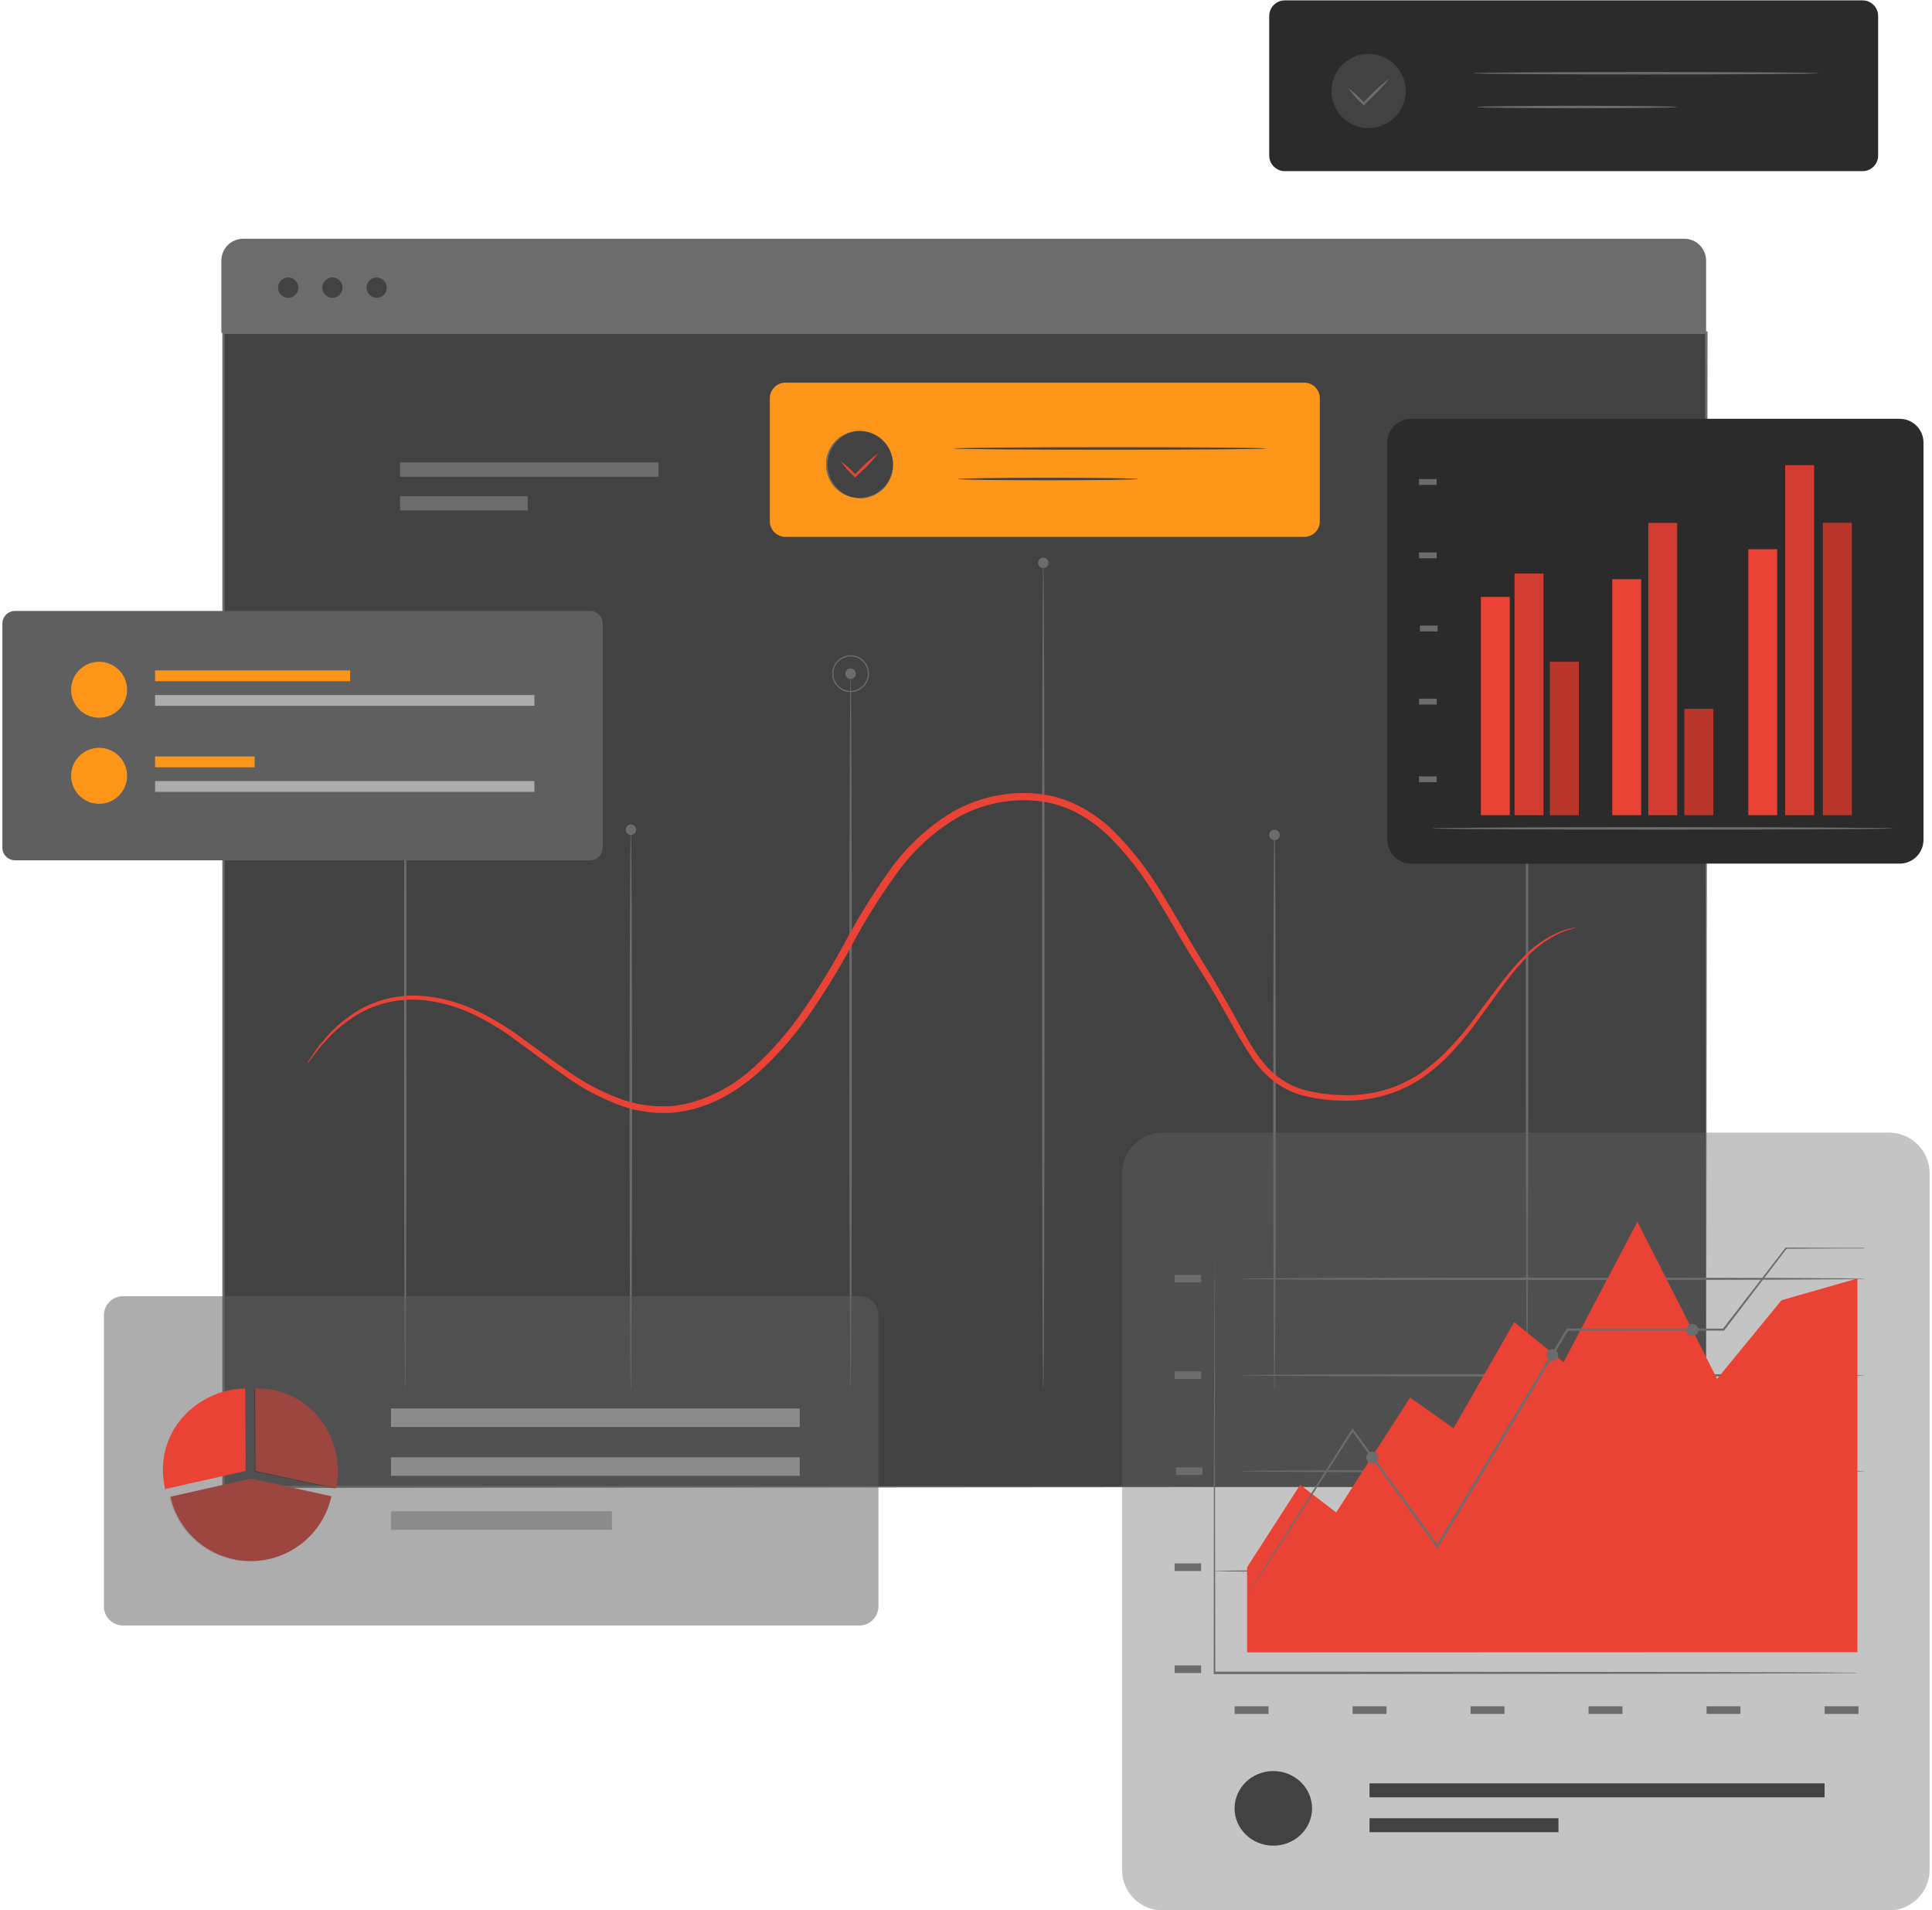 <svg width="526" height="520" viewBox="0 0 526 520" fill="none" xmlns="http://www.w3.org/2000/svg">
<path d="M464.496 90.616H60.756V404.773H464.496V90.616Z" fill="#424242"/>
<path d="M464.497 404.774C464.497 402.423 464.379 280.251 464.208 90.616L464.497 90.892H60.796L61.137 90.551C61.137 203.79 61.137 310.896 61.137 404.708L60.835 404.393L464.576 404.708L60.835 405.01H60.533V404.708C60.533 310.896 60.533 203.738 60.533 90.551V90.209H60.914H464.615H464.891V90.498C464.668 280.251 464.497 402.423 464.497 404.774Z" fill="#6C6C6C"/>
<path d="M171.748 378.384C171.551 378.384 171.406 344.233 171.406 302.121C171.406 260.009 171.551 225.844 171.748 225.844C171.945 225.844 172.089 259.996 172.089 302.121C172.089 344.246 171.958 378.384 171.748 378.384Z" fill="#6C6C6C"/>
<path d="M346.988 378.384C346.791 378.384 346.646 344.233 346.646 302.121C346.646 260.009 346.791 225.844 346.988 225.844C347.185 225.844 347.33 259.996 347.33 302.121C347.33 344.246 347.172 378.384 346.988 378.384Z" fill="#6C6C6C"/>
<path d="M231.582 378.385C231.398 378.385 231.24 334.736 231.24 280.895C231.24 227.053 231.398 183.378 231.582 183.378C231.766 183.378 231.923 227.027 231.923 280.895C231.923 334.763 231.779 378.385 231.582 378.385Z" fill="#6C6C6C"/>
<path d="M110.342 378.385C110.145 378.385 110 334.736 110 280.895C110 227.053 110.145 183.378 110.342 183.378C110.539 183.378 110.683 227.027 110.683 280.895C110.683 334.763 110.525 378.385 110.342 378.385Z" fill="#6C6C6C"/>
<path d="M415.752 378.385C415.568 378.385 415.41 334.736 415.41 280.895C415.41 227.053 415.568 183.378 415.752 183.378C415.936 183.378 416.093 227.027 416.093 280.895C416.093 334.763 415.949 378.385 415.752 378.385Z" fill="#6C6C6C"/>
<path d="M284.043 378.384C283.846 378.384 283.701 327.984 283.701 265.815C283.701 203.645 283.846 153.219 284.043 153.219C284.24 153.219 284.384 203.619 284.384 265.815C284.384 328.01 284.227 378.384 284.043 378.384Z" fill="#6C6C6C"/>
<path d="M173.207 225.845C173.207 226.128 173.123 226.405 172.966 226.64C172.809 226.875 172.585 227.059 172.323 227.167C172.062 227.276 171.774 227.304 171.496 227.249C171.218 227.194 170.963 227.057 170.763 226.857C170.563 226.657 170.427 226.402 170.371 226.124C170.316 225.846 170.344 225.558 170.453 225.297C170.561 225.035 170.745 224.811 170.98 224.654C171.216 224.497 171.492 224.413 171.775 224.413C172.155 224.413 172.519 224.564 172.788 224.832C173.056 225.101 173.207 225.465 173.207 225.845Z" fill="#6C6C6C"/>
<path d="M231.58 184.809C232.371 184.809 233.012 184.168 233.012 183.378C233.012 182.587 232.371 181.946 231.58 181.946C230.789 181.946 230.148 182.587 230.148 183.378C230.148 184.168 230.789 184.809 231.58 184.809Z" fill="#6C6C6C"/>
<path d="M231.58 188.395C230.588 188.395 229.618 188.101 228.793 187.55C227.967 186.998 227.324 186.215 226.944 185.298C226.565 184.381 226.465 183.372 226.659 182.399C226.853 181.425 227.33 180.531 228.032 179.83C228.734 179.128 229.628 178.65 230.601 178.456C231.575 178.263 232.584 178.362 233.5 178.742C234.417 179.122 235.201 179.765 235.752 180.59C236.304 181.415 236.598 182.385 236.598 183.378C236.594 184.707 236.065 185.982 235.124 186.922C234.184 187.862 232.91 188.392 231.58 188.395ZM231.58 178.688C230.653 178.688 229.746 178.963 228.975 179.479C228.204 179.994 227.603 180.726 227.248 181.583C226.893 182.44 226.8 183.383 226.981 184.293C227.162 185.202 227.609 186.038 228.264 186.694C228.92 187.349 229.756 187.796 230.665 187.977C231.575 188.158 232.518 188.065 233.375 187.71C234.232 187.355 234.964 186.754 235.479 185.983C235.994 185.212 236.269 184.305 236.269 183.378C236.266 182.135 235.771 180.944 234.892 180.066C234.014 179.187 232.823 178.692 231.58 178.688Z" fill="#6C6C6C"/>
<path d="M284.043 154.651C284.834 154.651 285.475 154.01 285.475 153.219C285.475 152.429 284.834 151.788 284.043 151.788C283.252 151.788 282.611 152.429 282.611 153.219C282.611 154.01 283.252 154.651 284.043 154.651Z" fill="#6C6C6C"/>
<path d="M346.986 228.708C347.777 228.708 348.418 228.066 348.418 227.276C348.418 226.485 347.777 225.844 346.986 225.844C346.196 225.844 345.555 226.485 345.555 227.276C345.555 228.066 346.196 228.708 346.986 228.708Z" fill="#6C6C6C"/>
<path d="M415.791 184.809C416.582 184.809 417.223 184.168 417.223 183.378C417.223 182.587 416.582 181.946 415.791 181.946C415 181.946 414.359 182.587 414.359 183.378C414.359 184.168 415 184.809 415.791 184.809Z" fill="#6C6C6C"/>
<path d="M111.76 184.81C111.76 185.093 111.676 185.371 111.518 185.607C111.36 185.842 111.135 186.026 110.873 186.134C110.611 186.242 110.322 186.269 110.044 186.213C109.766 186.157 109.511 186.019 109.311 185.817C109.111 185.616 108.976 185.36 108.922 185.081C108.869 184.802 108.899 184.514 109.009 184.253C109.12 183.991 109.305 183.769 109.542 183.613C109.78 183.457 110.058 183.375 110.341 183.378C110.529 183.378 110.714 183.415 110.887 183.487C111.06 183.559 111.217 183.665 111.349 183.798C111.481 183.931 111.585 184.089 111.656 184.263C111.726 184.436 111.762 184.622 111.76 184.81Z" fill="#6C6C6C"/>
<path d="M429.306 252.391C428.945 252.556 428.566 252.679 428.177 252.758C427.071 253.055 425.987 253.428 424.932 253.875C420.94 255.738 417.385 258.424 414.503 261.756C410.562 265.986 406.687 271.87 401.788 278.491C399.182 282.063 396.292 285.42 393.145 288.526C391.392 290.208 389.518 291.758 387.536 293.163C385.407 294.611 383.141 295.847 380.771 296.854C375.639 298.925 370.116 299.853 364.589 299.573C361.656 299.51 358.738 299.145 355.88 298.483C352.845 297.837 349.975 296.577 347.447 294.778C344.87 292.894 342.646 290.568 340.879 287.909C339.067 285.282 337.438 282.497 335.862 279.673C332.709 273.985 329.452 268.258 325.734 262.505C322.017 256.752 318.707 250.552 314.937 244.509C311.265 238.283 306.821 232.546 301.71 227.434C299.064 224.907 296.075 222.766 292.83 221.076C289.55 219.402 285.987 218.355 282.322 217.989C274.724 217.257 267.086 218.89 260.452 222.665C253.879 226.63 248.207 231.923 243.796 238.205C239.41 244.316 235.43 250.709 231.883 257.343C228.398 263.813 224.547 270.08 220.35 276.113C216.327 281.938 211.641 287.276 206.387 292.02C205.096 293.167 203.745 294.245 202.341 295.251C200.962 296.263 199.528 297.197 198.046 298.049C195.133 299.741 192.005 301.031 188.746 301.885C187.151 302.309 185.527 302.612 183.886 302.791C183.076 302.894 182.259 302.937 181.443 302.922C180.628 302.922 179.814 302.922 179.013 302.922C175.847 302.746 172.717 302.163 169.7 301.188C164.084 299.206 158.777 296.437 153.938 292.966C149.261 289.748 144.992 286.398 140.802 283.403C136.925 280.453 132.747 277.921 128.337 275.85C124.408 274.035 120.22 272.843 115.924 272.317C112.194 271.873 108.414 272.117 104.772 273.039C103.95 273.244 103.143 273.503 102.355 273.814C101.579 274.05 100.823 274.349 100.096 274.708C98.73 275.335 97.413 276.064 96.155 276.888C94.045 278.292 92.063 279.879 90.231 281.63L88.169 283.889C87.573 284.494 87.02 285.139 86.514 285.82L84.425 288.565C84.198 288.893 83.938 289.196 83.65 289.472C83.808 289.106 84.011 288.762 84.255 288.447L86.186 285.571C86.67 284.866 87.201 284.195 87.775 283.561L89.798 281.21C91.609 279.361 93.593 277.689 95.722 276.218C96.974 275.348 98.291 274.575 99.662 273.906C100.399 273.521 101.168 273.2 101.961 272.947C102.768 272.606 103.597 272.321 104.444 272.094C108.198 271.075 112.108 270.764 115.976 271.174C120.406 271.655 124.732 272.83 128.796 274.655C133.315 276.721 137.603 279.257 141.59 282.221C145.82 285.216 150.115 288.513 154.726 291.652C159.453 294.988 164.626 297.641 170.094 299.533C172.973 300.442 175.958 300.976 178.973 301.123C179.735 301.123 180.497 301.123 181.272 301.123C182.041 301.134 182.809 301.085 183.571 300.978C185.124 300.803 186.66 300.509 188.168 300.098C194.471 298.314 200.266 295.075 205.086 290.641C210.209 285.976 214.775 280.735 218.695 275.023C222.834 269.044 226.636 262.839 230.083 256.436C233.656 249.719 237.671 243.247 242.102 237.062C246.684 230.552 252.571 225.068 259.388 220.958C262.901 218.982 266.691 217.548 270.632 216.702C274.516 215.886 278.502 215.66 282.454 216.032C286.381 216.424 290.2 217.551 293.71 219.355C297.131 221.125 300.277 223.381 303.05 226.054C308.268 231.294 312.809 237.168 316.566 243.537C320.349 249.645 323.712 255.806 327.298 261.572C330.883 267.339 334.299 273.197 337.399 278.858C340.498 284.52 343.612 290.063 348.419 293.465C350.776 295.162 353.46 296.351 356.3 296.959C359.046 297.604 361.849 297.974 364.667 298.062C369.979 298.368 375.293 297.521 380.246 295.58C382.544 294.631 384.743 293.461 386.814 292.086C388.752 290.745 390.587 289.261 392.304 287.646C395.443 284.625 398.329 281.352 400.934 277.86C405.899 271.292 409.932 265.487 413.991 261.283C416.985 257.924 420.692 255.276 424.84 253.533C425.923 253.112 427.045 252.799 428.19 252.601C428.555 252.496 428.928 252.426 429.306 252.391Z" fill="#EA4335"/>
<path d="M179.302 125.871H108.91V129.786H179.302V125.871Z" fill="#6C6C6C"/>
<path d="M143.693 135.04H108.91V138.955H143.693V135.04Z" fill="#6C6C6C"/>
<path d="M66.194 64.989H458.572C460.143 64.989 461.65 65.613 462.761 66.724C463.872 67.835 464.496 69.342 464.496 70.913V90.616H60.27V70.913C60.27 69.342 60.894 67.835 62.005 66.724C63.116 65.613 64.622 64.989 66.194 64.989Z" fill="#6C6C6C"/>
<path d="M81.22 78.294C81.22 78.84 81.058 79.373 80.755 79.827C80.452 80.281 80.021 80.634 79.517 80.843C79.013 81.052 78.459 81.106 77.923 81C77.388 80.893 76.897 80.631 76.511 80.245C76.125 79.859 75.863 79.368 75.756 78.833C75.65 78.297 75.704 77.743 75.913 77.239C76.122 76.735 76.475 76.304 76.929 76.001C77.383 75.698 77.916 75.536 78.462 75.536C79.193 75.536 79.895 75.827 80.412 76.344C80.929 76.861 81.22 77.563 81.22 78.294Z" fill="#424242"/>
<path d="M93.267 78.294C93.267 78.84 93.105 79.373 92.802 79.827C92.499 80.281 92.068 80.634 91.564 80.843C91.06 81.052 90.505 81.106 89.97 81C89.435 80.893 88.944 80.631 88.558 80.245C88.172 79.859 87.909 79.368 87.803 78.833C87.697 78.297 87.751 77.743 87.96 77.239C88.169 76.735 88.522 76.304 88.976 76.001C89.43 75.698 89.963 75.536 90.508 75.536C91.24 75.536 91.942 75.827 92.459 76.344C92.976 76.861 93.267 77.563 93.267 78.294Z" fill="#424242"/>
<path d="M105.298 78.294C105.298 78.84 105.136 79.373 104.833 79.827C104.53 80.281 104.099 80.634 103.595 80.843C103.091 81.052 102.537 81.106 102.002 81C101.466 80.893 100.975 80.631 100.589 80.245C100.203 79.859 99.941 79.368 99.834 78.833C99.728 78.297 99.782 77.743 99.991 77.239C100.2 76.735 100.554 76.304 101.007 76.001C101.461 75.698 101.994 75.536 102.54 75.536C103.271 75.536 103.973 75.827 104.49 76.344C105.007 76.861 105.298 77.563 105.298 78.294Z" fill="#424242"/>
<path d="M507.093 0.102H349.797C347.454 0.102 345.555 2.001 345.555 4.344V42.345C345.555 44.688 347.454 46.587 349.797 46.587H507.093C509.436 46.587 511.336 44.688 511.336 42.345V4.344C511.336 2.001 509.436 0.102 507.093 0.102Z" fill="#2B2B2B"/>
<path d="M380.494 31.087C379.244 32.646 377.561 33.799 375.656 34.401C373.751 35.003 371.71 35.026 369.792 34.468C367.873 33.91 366.164 32.796 364.879 31.267C363.594 29.737 362.791 27.86 362.572 25.875C362.354 23.889 362.729 21.883 363.65 20.11C364.572 18.338 365.998 16.878 367.749 15.916C369.5 14.954 371.497 14.533 373.488 14.706C375.478 14.879 377.372 15.639 378.931 16.888C379.967 17.717 380.83 18.742 381.47 19.904C382.109 21.067 382.513 22.345 382.659 23.663C382.804 24.983 382.687 26.317 382.316 27.591C381.944 28.865 381.325 30.053 380.494 31.087Z" fill="#424242"/>
<path d="M378.302 21.341C376.641 23.425 374.809 25.367 372.825 27.146C372.378 27.593 371.931 28.027 371.511 28.46L371.275 28.697L371.038 28.46C369.533 27.076 368.165 25.549 366.953 23.902C368.6 25.114 370.127 26.482 371.511 27.987H371.051L372.365 26.674C374.189 24.731 376.175 22.947 378.302 21.341Z" fill="#6C6C6C"/>
<path d="M495.153 19.936C495.153 20.119 474.137 20.277 448.089 20.277C422.042 20.277 401.025 20.119 401.025 19.936C401.025 19.752 422.042 19.594 448.089 19.594C474.137 19.594 495.153 19.739 495.153 19.936Z" fill="#6C6C6C"/>
<path d="M456.548 29.13C456.548 29.314 444.359 29.472 429.332 29.472C414.305 29.472 402.076 29.314 402.076 29.13C402.076 28.946 414.253 28.789 429.279 28.789C444.306 28.789 456.548 28.933 456.548 29.13Z" fill="#6C6C6C"/>
<path d="M160.65 166.302H4.09C2.189 166.302 0.648 167.843 0.648 169.744V230.731C0.648 232.632 2.189 234.173 4.09 234.173H160.65C162.55 234.173 164.091 232.632 164.091 230.731V169.744C164.091 167.843 162.55 166.302 160.65 166.302Z" fill="#5F5F5F"/>
<path d="M34.604 187.753C34.604 189.259 34.157 190.732 33.32 191.985C32.483 193.238 31.293 194.214 29.901 194.791C28.509 195.368 26.977 195.519 25.499 195.225C24.021 194.931 22.664 194.205 21.599 193.14C20.533 192.074 19.808 190.717 19.514 189.239C19.22 187.761 19.37 186.229 19.947 184.837C20.524 183.445 21.5 182.255 22.753 181.418C24.006 180.581 25.479 180.134 26.986 180.134C27.986 180.134 28.977 180.331 29.901 180.714C30.826 181.097 31.665 181.658 32.373 182.365C33.08 183.073 33.641 183.913 34.024 184.837C34.407 185.761 34.604 186.752 34.604 187.753Z" fill="#FD9618"/>
<path d="M95.316 182.486H42.223V185.428H95.316V182.486Z" fill="#FD9618"/>
<path d="M145.493 189.185H42.223V192.127H145.493V189.185Z" fill="#ACACAC"/>
<path d="M34.604 211.173C34.604 212.68 34.157 214.153 33.32 215.405C32.483 216.658 31.293 217.635 29.901 218.211C28.509 218.788 26.977 218.939 25.499 218.645C24.021 218.351 22.664 217.625 21.599 216.56C20.533 215.494 19.808 214.137 19.514 212.659C19.22 211.181 19.37 209.649 19.947 208.257C20.524 206.865 21.5 205.675 22.753 204.838C24.006 204.001 25.479 203.554 26.986 203.554C27.987 203.553 28.978 203.748 29.903 204.131C30.828 204.513 31.669 205.074 32.377 205.782C33.084 206.49 33.645 207.33 34.028 208.255C34.41 209.18 34.606 210.172 34.604 211.173Z" fill="#FD9618"/>
<path d="M69.334 205.919H42.223V208.861H69.334V205.919Z" fill="#FD9618"/>
<path d="M145.493 212.605H42.223V215.547H145.493V212.605Z" fill="#ACACAC"/>
<g filter="url(#filter0_b_658_344)">
<path d="M233.958 352.821H33.487C30.614 352.821 28.285 355.15 28.285 358.023V437.255C28.285 440.128 30.614 442.457 33.487 442.457H233.958C236.831 442.457 239.16 440.128 239.16 437.255V358.023C239.16 355.15 236.831 352.821 233.958 352.821Z" fill="#5F5F5F" fill-opacity="0.51"/>
</g>
<path d="M66.864 396.128L66.746 377.949C61.203 378.048 55.877 380.126 51.732 383.807C49.079 386.114 47.033 389.037 45.774 392.318C44.514 395.6 44.079 399.141 44.508 402.63C44.6 403.497 44.744 404.377 44.928 405.257C44.934 405.279 44.934 405.302 44.928 405.323L66.838 400.397L66.864 396.128Z" fill="#EA4335"/>
<g opacity="0.2">
<path d="M89.446 390.534C87.844 387.101 85.367 384.15 82.264 381.978C79.16 379.806 75.54 378.49 71.766 378.16L71.07 378.094H70.623C70.19 378.094 69.756 378.094 69.31 378.094H69.191L69.31 396.274V400.543L91.246 405.245C91.585 403.697 91.748 402.115 91.732 400.53C91.715 397.07 90.934 393.657 89.446 390.534Z" fill="black"/>
</g>
<g opacity="0.1">
<path d="M68.033 402.617L46.137 407.556C47.265 412.538 50.057 416.986 54.053 420.167C58.049 423.349 63.01 425.073 68.118 425.057C73.225 425.04 78.175 423.283 82.15 420.075C86.124 416.867 88.887 412.4 89.982 407.412L68.073 402.63" fill="black"/>
</g>
<path d="M217.737 383.387H106.441V388.431H217.737V383.387Z" fill="#8B8B8B"/>
<path d="M217.737 396.68H106.441V401.724H217.737V396.68Z" fill="#8B8B8B"/>
<path d="M166.601 411.378H106.441V416.422H166.601V411.378Z" fill="#8B8B8B"/>
<path d="M89.702 390.388C88.1 386.956 85.623 384.005 82.519 381.833C79.416 379.661 75.796 378.344 72.022 378.015L71.326 377.949H70.879C70.446 377.949 70.012 377.949 69.566 377.949H69.447L69.566 396.128V400.397L91.501 405.1C91.841 403.551 92.004 401.969 91.987 400.384C91.97 396.925 91.19 393.512 89.702 390.388Z" fill="#9C463F"/>
<path d="M68.289 402.473L46.393 407.412C47.521 412.394 50.313 416.842 54.309 420.023C58.305 423.205 63.266 424.929 68.373 424.912C73.481 424.896 78.43 423.138 82.405 419.931C86.38 416.723 89.143 412.256 90.238 407.267L68.329 402.486" fill="#9C463F"/>
<path d="M500.433 427.631C500.433 427.815 462.34 427.973 415.447 427.973C368.554 427.973 330.436 427.815 330.436 427.631C330.436 427.448 368.528 427.29 415.447 427.29C462.367 427.29 500.433 427.448 500.433 427.631Z" fill="#6C6C6C"/>
<g filter="url(#filter1_b_658_344)">
<path d="M514.3 308.298H316.521C310.42 308.298 305.475 313.244 305.475 319.345V508.953C305.475 515.054 310.42 520 316.521 520H514.3C520.401 520 525.347 515.054 525.347 508.953V319.345C525.347 313.244 520.401 308.298 514.3 308.298Z" fill="#666666" fill-opacity="0.38"/>
</g>
<path d="M327.008 453.324H319.797V455.4H327.008V453.324Z" fill="#6C6C6C"/>
<path d="M345.359 464.45H336.125V466.526H345.359V464.45Z" fill="#6C6C6C"/>
<path d="M377.486 464.45H368.252V466.526H377.486V464.45Z" fill="#6C6C6C"/>
<path d="M409.601 464.45H400.367V466.526H409.601V464.45Z" fill="#6C6C6C"/>
<path d="M441.73 464.45H432.496V466.526H441.73V464.45Z" fill="#6C6C6C"/>
<path d="M473.859 464.45H464.625V466.526H473.859V464.45Z" fill="#6C6C6C"/>
<path d="M505.99 464.45H496.756V466.526H505.99V464.45Z" fill="#6C6C6C"/>
<path d="M327.008 425.556H319.797V427.632H327.008V425.556Z" fill="#6C6C6C"/>
<path d="M327.008 373.278H319.797V375.354H327.008V373.278Z" fill="#6C6C6C"/>
<path d="M327.008 347.021H319.797V349.096H327.008V347.021Z" fill="#6C6C6C"/>
<path d="M327.375 399.417H320.164V401.493H327.375V399.417Z" fill="#6C6C6C"/>
<path d="M505.726 455.413H504.951H502.679L493.944 455.479L461.828 455.584L355.879 455.689H330.436V455.36C330.436 419.895 330.528 388.751 330.554 366.408C330.554 355.256 330.633 346.324 330.659 340.137C330.659 337.077 330.659 334.699 330.659 333.071C330.659 332.282 330.659 331.678 330.659 331.232C330.647 331.026 330.647 330.82 330.659 330.614C330.67 330.82 330.67 331.026 330.659 331.232C330.659 331.678 330.659 332.282 330.659 333.071C330.659 334.699 330.659 337.011 330.659 340.137C330.659 346.324 330.725 355.256 330.764 366.408C330.764 388.738 330.83 419.934 330.882 455.36L330.541 455.019H355.642L461.592 455.111L493.708 455.216L502.443 455.282H504.715L505.726 455.413Z" fill="#6C6C6C"/>
<path d="M507.747 400.455C507.747 400.652 469.655 400.796 422.762 400.796C375.869 400.796 337.75 400.652 337.75 400.455C337.75 400.258 375.842 400.113 422.762 400.113C469.681 400.113 507.747 400.271 507.747 400.455Z" fill="#6C6C6C"/>
<path d="M507.747 374.368C507.747 374.552 469.655 374.709 422.762 374.709C375.869 374.709 337.75 374.552 337.75 374.368C337.75 374.184 375.842 374.026 422.762 374.026C469.681 374.026 507.747 374.131 507.747 374.368Z" fill="#6C6C6C"/>
<path d="M507.747 348.097C507.747 348.281 469.655 348.439 422.762 348.439C375.869 348.439 337.75 348.281 337.75 348.097C337.75 347.913 375.842 347.756 422.762 347.756C469.681 347.756 507.747 347.861 507.747 348.097Z" fill="#6C6C6C"/>
<path d="M339.525 449.778V426.595L353.974 404.159L363.786 411.686L383.91 380.411L395.731 388.778L412.256 359.88L425.68 370.809L445.803 332.546L467.49 375.314L485.038 353.917L505.687 348.006V449.726L339.525 449.778Z" fill="#EA4335"/>
<path d="M507.749 339.822H507.394H506.317H502.127L486.286 339.901H486.43L469.46 362.087L469.368 362.192H469.236L426.73 362.257L427.019 362.1L409.142 391.891L391.593 421.051L391.344 421.471L391.042 421.077L368.029 389.408H368.488L347.472 422.141C344.963 426.082 342.979 429.077 341.613 431.178C340.957 432.203 340.431 432.978 340.063 433.543C339.696 434.108 339.512 434.331 339.512 434.331C339.512 434.331 339.669 434.042 339.998 433.503C340.326 432.965 340.838 432.124 341.482 431.087L347.209 421.957L368.015 389.119L368.226 388.778L368.475 389.106C375.358 398.524 383.147 409.19 391.58 420.71H391.028L408.551 391.536L426.454 361.798L426.546 361.64H426.73H469.236L469.026 361.745L486.102 339.652V339.573H486.207L502.048 339.665H506.238H507.315L507.749 339.822Z" fill="#6C6C6C"/>
<path d="M375.214 396.698C375.224 397.022 375.138 397.342 374.965 397.617C374.793 397.892 374.542 398.109 374.246 398.24C373.949 398.371 373.62 398.411 373.301 398.354C372.981 398.298 372.686 398.147 372.453 397.921C372.22 397.696 372.06 397.406 371.992 397.088C371.925 396.771 371.954 396.441 372.076 396.14C372.197 395.84 372.406 395.582 372.675 395.401C372.944 395.219 373.261 395.122 373.585 395.122C373.796 395.117 374.006 395.154 374.202 395.23C374.399 395.307 374.578 395.422 374.73 395.569C374.881 395.715 375.002 395.891 375.085 396.085C375.168 396.279 375.212 396.487 375.214 396.698Z" fill="#6C6C6C"/>
<path d="M424.247 368.813C424.257 369.137 424.171 369.457 423.998 369.731C423.826 370.006 423.575 370.223 423.279 370.354C422.982 370.486 422.653 370.525 422.334 370.469C422.015 370.412 421.719 370.261 421.486 370.036C421.253 369.81 421.093 369.52 421.026 369.203C420.958 368.885 420.987 368.555 421.109 368.255C421.231 367.954 421.439 367.696 421.708 367.515C421.977 367.333 422.294 367.236 422.618 367.236C422.829 367.233 423.038 367.271 423.233 367.348C423.429 367.426 423.608 367.541 423.759 367.687C423.91 367.833 424.031 368.008 424.115 368.201C424.199 368.394 424.244 368.602 424.247 368.813Z" fill="#6C6C6C"/>
<path d="M462.366 361.969C462.38 362.296 462.294 362.621 462.121 362.899C461.949 363.178 461.696 363.399 461.397 363.533C461.097 363.667 460.765 363.708 460.442 363.651C460.118 363.595 459.82 363.442 459.584 363.214C459.348 362.986 459.186 362.692 459.119 362.371C459.052 362.05 459.082 361.717 459.206 361.413C459.33 361.109 459.542 360.85 459.815 360.668C460.088 360.486 460.41 360.39 460.738 360.392C460.948 360.389 461.157 360.427 461.353 360.504C461.549 360.582 461.727 360.697 461.879 360.843C462.03 360.989 462.151 361.164 462.235 361.357C462.318 361.55 462.363 361.758 462.366 361.969Z" fill="#6C6C6C"/>
<path d="M346.673 502.385C352.498 502.385 357.22 497.839 357.22 492.232C357.22 486.624 352.498 482.078 346.673 482.078C340.847 482.078 336.125 486.624 336.125 492.232C336.125 497.839 340.847 502.385 346.673 502.385Z" fill="#424242"/>
<path d="M496.756 485.427H372.863V489.223H496.756V485.427Z" fill="#424242"/>
<path d="M424.301 494.924H372.863V498.72H424.301V494.924Z" fill="#424242"/>
<path d="M517.196 113.998H384.188C380.604 113.998 377.699 116.903 377.699 120.486V228.59C377.699 232.174 380.604 235.079 384.188 235.079H517.196C520.78 235.079 523.685 232.174 523.685 228.59V120.486C523.685 116.903 520.78 113.998 517.196 113.998Z" fill="#2B2B2B"/>
<path d="M411.048 162.48H403.18V221.891H411.048V162.48Z" fill="#EA4335"/>
<path d="M446.817 157.658H438.949V221.89H446.817V157.658Z" fill="#EA4335"/>
<path d="M483.858 149.501H475.99V221.89H483.858V149.501Z" fill="#EA4335"/>
<path d="M466.466 192.953H458.598V221.877H466.466V192.953Z" fill="#EA4335"/>
<g opacity="0.2">
<path d="M466.466 192.953H458.598V221.877H466.466V192.953Z" fill="black"/>
</g>
<path d="M420.218 156.109H412.35V221.891H420.218V156.109Z" fill="#EA4335"/>
<g opacity="0.1">
<path d="M420.22 156.109H412.352V221.891H420.22V156.109Z" fill="black"/>
</g>
<path d="M456.628 142.33H448.76V221.891H456.628V142.33Z" fill="#EA4335"/>
<g opacity="0.1">
<path d="M456.628 142.33H448.76V221.89H456.628V142.33Z" fill="black"/>
</g>
<path d="M504.165 142.33H496.297V221.891H504.165V142.33Z" fill="#EA4335"/>
<g opacity="0.2">
<path d="M504.167 142.33H496.299V221.89H504.167V142.33Z" fill="black"/>
</g>
<path d="M493.893 126.62H486.025V221.89H493.893V126.62Z" fill="#EA4335"/>
<g opacity="0.1">
<path d="M493.891 126.621H486.023V221.891H493.891V126.621Z" fill="black"/>
</g>
<path d="M429.847 180.146H421.979V221.89H429.847V180.146Z" fill="#EA4335"/>
<g opacity="0.2">
<path d="M429.847 180.146H421.979V221.89H429.847V180.146Z" fill="black"/>
</g>
<path d="M515.421 225.49C515.421 225.687 487.338 225.831 452.713 225.831C418.089 225.831 389.992 225.687 389.992 225.49C389.992 225.293 418.062 225.148 452.713 225.148C487.364 225.148 515.421 225.306 515.421 225.49Z" fill="#6C6C6C"/>
<path d="M391.149 211.316H386.342V212.906H391.149V211.316Z" fill="#6C6C6C"/>
<path d="M391.149 190.182H386.342V191.771H391.149V190.182Z" fill="#6C6C6C"/>
<path d="M391.149 150.381H386.342V151.971H391.149V150.381Z" fill="#6C6C6C"/>
<path d="M391.149 130.39H386.342V131.98H391.149V130.39Z" fill="#6C6C6C"/>
<path d="M391.397 170.282H386.59V171.871H391.397V170.282Z" fill="#6C6C6C"/>
<path d="M355.092 104.158H213.835C211.491 104.158 209.592 106.058 209.592 108.401V141.896C209.592 144.239 211.491 146.139 213.835 146.139H355.092C357.435 146.139 359.334 144.239 359.334 141.896V108.401C359.334 106.058 357.435 104.158 355.092 104.158Z" fill="#FD9618"/>
<path d="M241.157 132.15C240.027 133.558 238.505 134.599 236.783 135.142C235.061 135.685 233.216 135.706 231.483 135.2C229.749 134.695 228.205 133.687 227.044 132.304C225.883 130.921 225.159 129.225 224.962 127.43C224.766 125.635 225.106 123.822 225.94 122.221C226.773 120.619 228.063 119.301 229.646 118.432C231.229 117.564 233.034 117.184 234.833 117.342C236.632 117.499 238.343 118.186 239.752 119.317C241.625 120.842 242.822 123.044 243.085 125.445C243.348 127.846 242.656 130.255 241.157 132.15Z" fill="#424242"/>
<path d="M234.023 135.644C231.758 135.524 229.616 134.57 228.011 132.967C226.406 131.363 225.45 129.223 225.328 126.957C225.206 124.692 225.926 122.461 227.349 120.694C228.772 118.927 230.799 117.749 233.038 117.386C233.375 117.366 233.713 117.366 234.05 117.386C235.768 117.403 237.447 117.901 238.896 118.824C240.345 119.746 241.507 121.057 242.25 122.606C242.992 124.156 243.286 125.882 243.097 127.59C242.908 129.297 242.245 130.918 241.182 132.268C240.433 133.21 239.503 133.994 238.448 134.574C237.392 135.153 236.232 135.517 235.035 135.644C234.698 135.663 234.36 135.663 234.023 135.644ZM234.023 117.399C233.687 117.38 233.349 117.38 233.012 117.399C231.527 117.564 230.106 118.092 228.873 118.938C227.641 119.783 226.637 120.919 225.948 122.245C225.26 123.571 224.909 125.046 224.926 126.54C224.944 128.034 225.33 129.501 226.049 130.81C226.769 132.12 227.8 133.232 229.052 134.048C230.304 134.864 231.737 135.358 233.226 135.488C234.714 135.618 236.212 135.379 237.586 134.792C238.96 134.205 240.168 133.289 241.103 132.124C242.175 130.788 242.847 129.177 243.043 127.476C243.239 125.775 242.95 124.053 242.21 122.508C241.471 120.964 240.31 119.66 238.861 118.747C237.413 117.834 235.736 117.348 234.023 117.346V117.399Z" fill="#6C6C6C"/>
<path d="M239.16 123.336C237.694 125.241 236.049 127 234.247 128.59L233.052 129.746L232.802 129.982L232.579 129.746C231.217 128.498 229.988 127.111 228.914 125.608C230.417 126.683 231.804 127.911 233.052 129.273H232.579L233.774 128.091C235.42 126.345 237.223 124.753 239.16 123.336Z" fill="#EA4335"/>
<path d="M344.716 122.076C344.716 122.26 325.683 122.417 302.21 122.417C278.738 122.417 259.691 122.26 259.691 122.076C259.691 121.892 278.724 121.734 302.21 121.734C325.696 121.734 344.716 121.879 344.716 122.076Z" fill="#424242"/>
<path d="M309.842 130.39C309.842 130.574 298.848 130.731 285.266 130.731C271.684 130.731 260.689 130.574 260.689 130.39C260.689 130.206 271.697 130.048 285.266 130.048C298.834 130.048 309.842 130.18 309.842 130.39Z" fill="#424242"/>
<defs>
<filter id="filter0_b_658_344" x="13.285" y="337.821" width="240.875" height="119.635" filterUnits="userSpaceOnUse" color-interpolation-filters="sRGB">
<feFlood flood-opacity="0" result="BackgroundImageFix"/>
<feGaussianBlur in="BackgroundImageFix" stdDeviation="7.5"/>
<feComposite in2="SourceAlpha" operator="in" result="effect1_backgroundBlur_658_344"/>
<feBlend mode="normal" in="SourceGraphic" in2="effect1_backgroundBlur_658_344" result="shape"/>
</filter>
<filter id="filter1_b_658_344" x="290.475" y="293.298" width="249.873" height="241.702" filterUnits="userSpaceOnUse" color-interpolation-filters="sRGB">
<feFlood flood-opacity="0" result="BackgroundImageFix"/>
<feGaussianBlur in="BackgroundImageFix" stdDeviation="7.5"/>
<feComposite in2="SourceAlpha" operator="in" result="effect1_backgroundBlur_658_344"/>
<feBlend mode="normal" in="SourceGraphic" in2="effect1_backgroundBlur_658_344" result="shape"/>
</filter>
</defs>
</svg>
